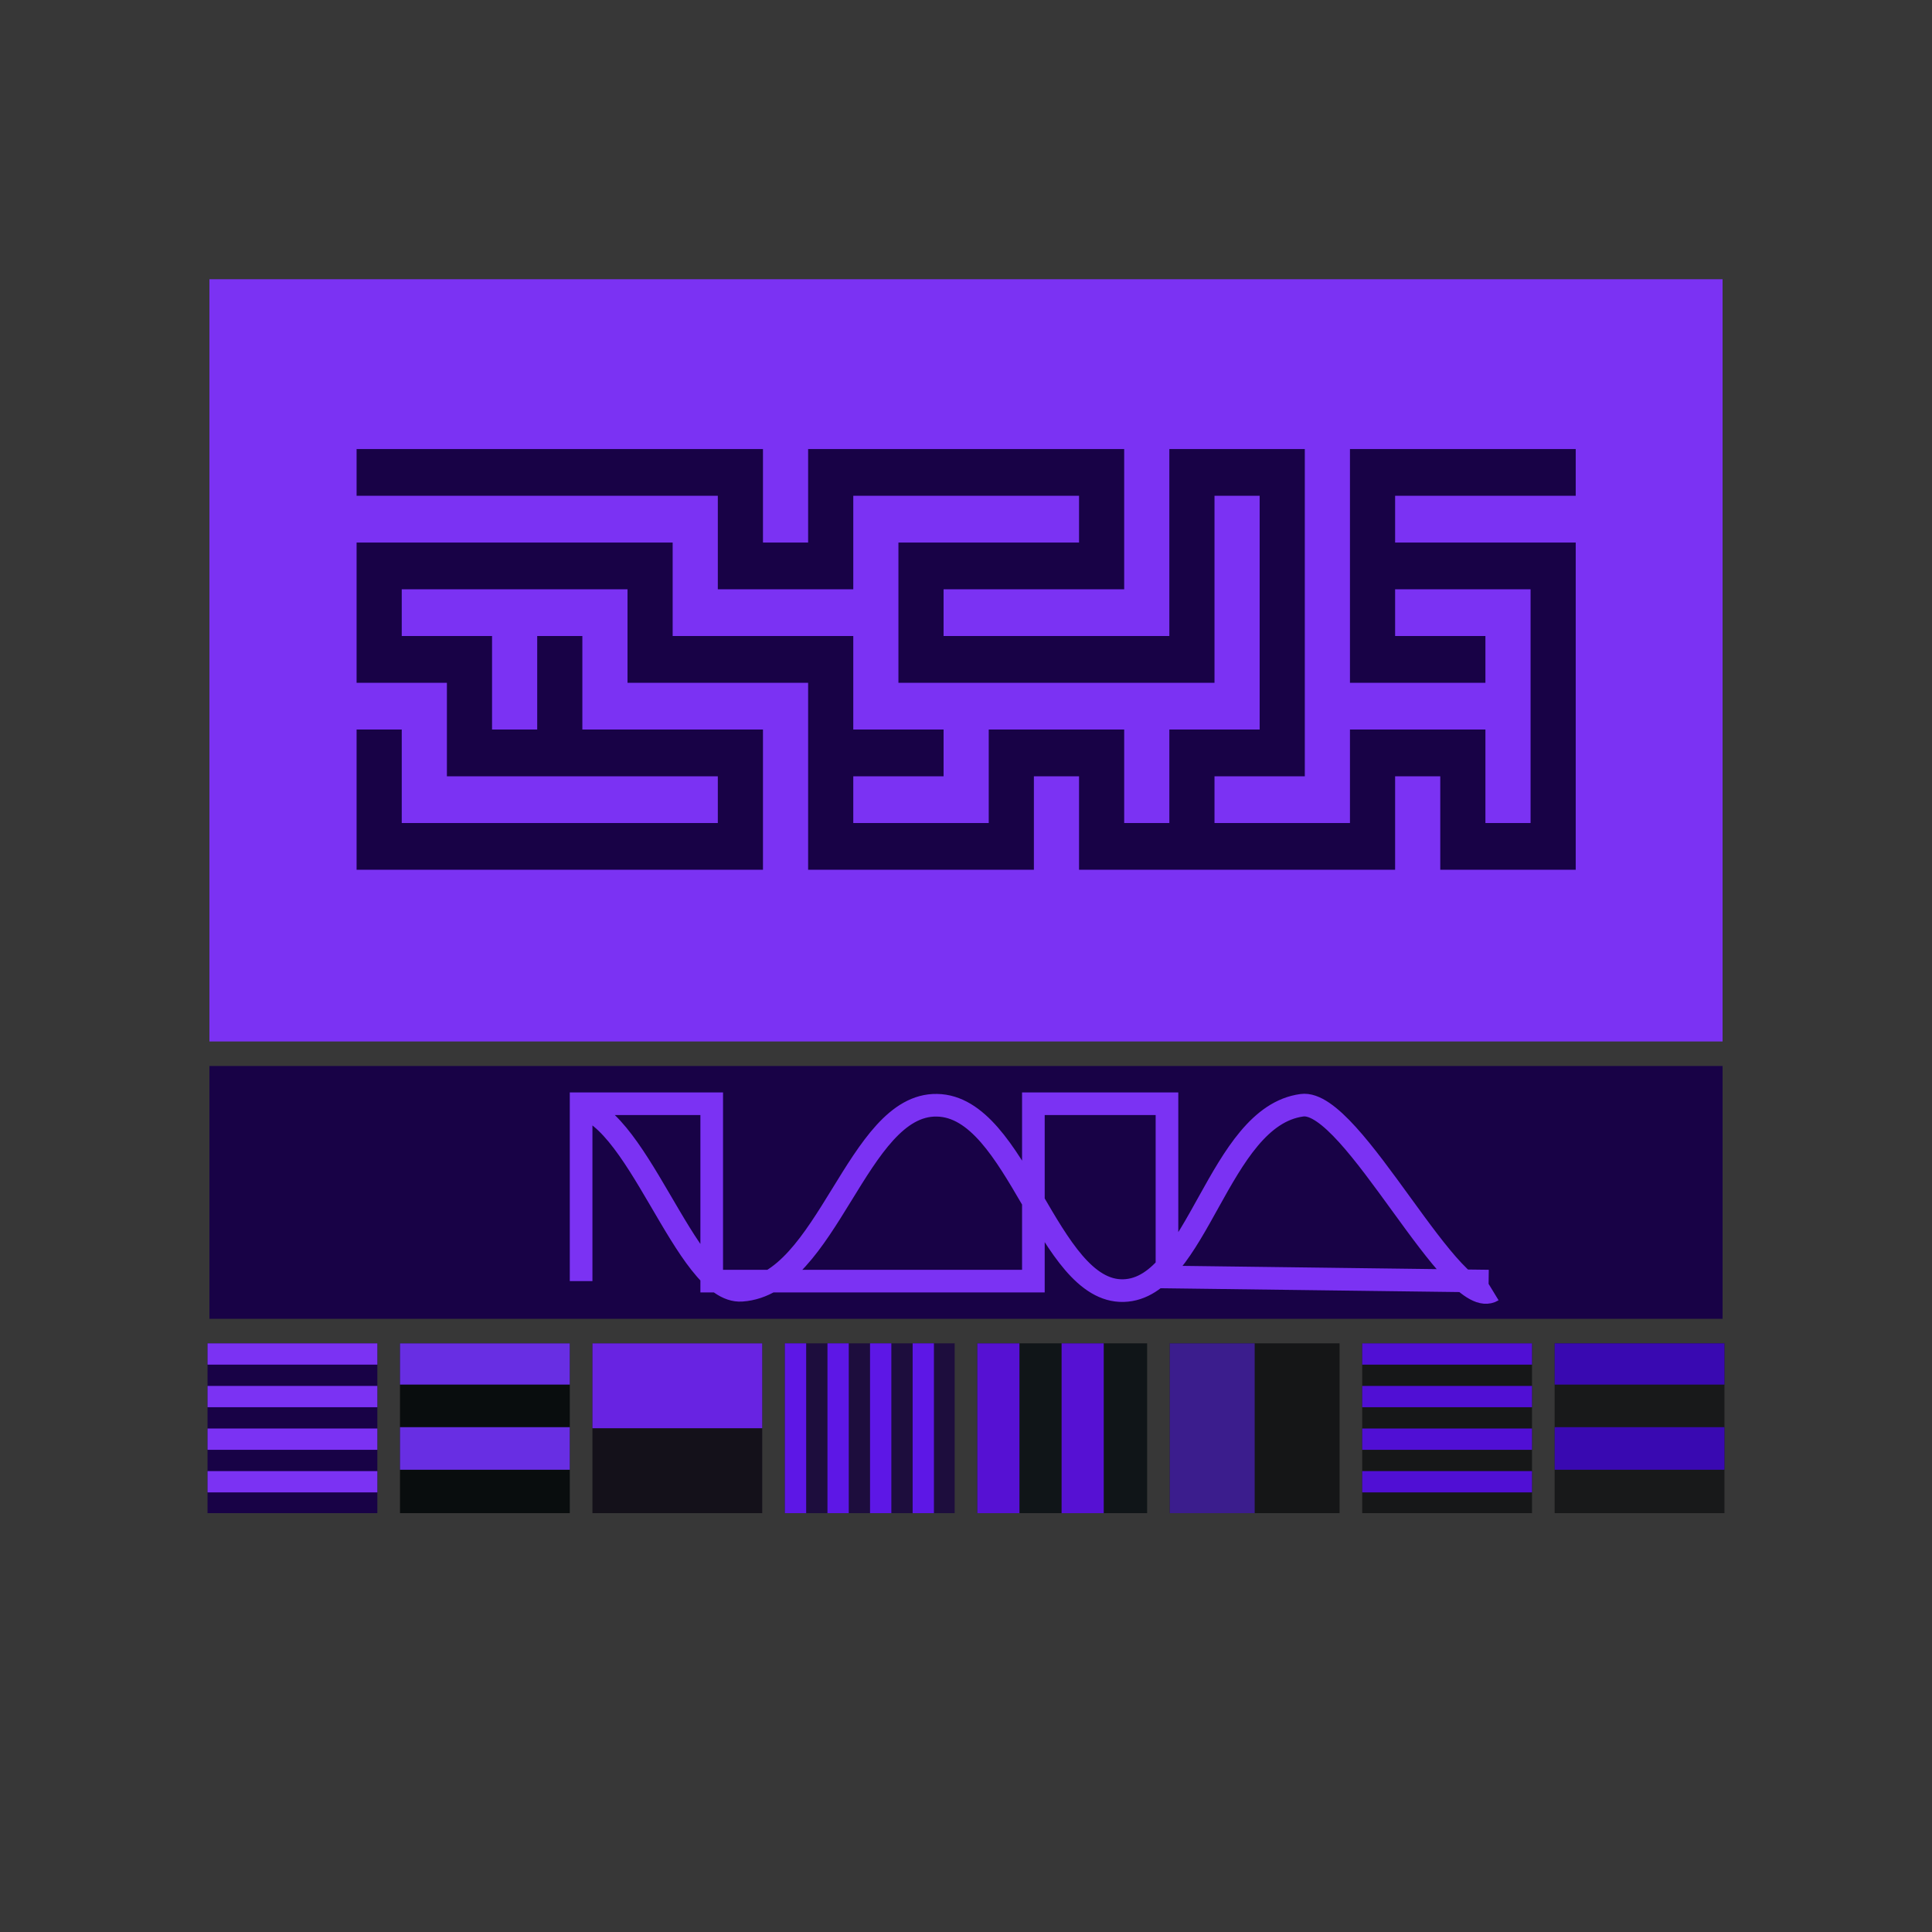 <svg viewBox="0 0 1024 1024" xmlns="http://www.w3.org/2000/svg" width="1024" height="1024"><style>.a{fill:#180246}.b{fill:#7b32f3}.c{fill:#090d0e}.d{fill:#682ee3}.e{fill:#14111a}.f{fill:#6823e2}.g{fill:#1d0d3d}.h{fill:#5d17e6}.i{fill:#101518}.j{fill:#5611d3}.k{fill:#151617}.l{fill:#3b1d8d}.m{fill:#161718}.n{fill:#500fd4}.o{fill:#18191a}.p{fill:#3909b1}.s{stroke:#7b32f3;fill:none}</style><path fill="#373737" d="M0 0h1024v1024H0z"/><rect x="111" y="148" width="802" height="404" class="b"/><rect x="111" y="565" width="802" height="134" class="a"/><rect width="90" height="90" class="a" transform="translate(110,712)"/><g><rect x="0" y="0" fill="none"/><path d="M0 5.643v5.643h90V0H0zm0 22.571v5.643h90V22.571H0zm0 22.572v5.643h90V45.143H0zm0 22.571V79h90V67.714H0z" class="b" transform="translate(110,712)"/></g><rect width="90" height="90" class="c" transform="translate(212,712)"/><g><rect x="0" y="0" fill="none"/><path d="M0 10.932v10.931h90V0H0zm0 44.784V67h90V44.432H0z" class="d" transform="translate(212,712)"/></g><rect width="90" height="90" class="e" transform="translate(314,712)"/><g><rect x="0" y="0" fill="none"/><path d="M0 22.5V45h90V0H0z" class="f" transform="translate(314,712)"/></g><rect width="90" height="90" class="g" transform="translate(416,712)"/><g><rect x="0" y="0" fill="none"/><path d="M0 45v45h11.286V0H0zm22.571 0v45h11.286V0H22.571zm22.572 0v45h11.286V0H45.143zm22.571 0v45H79V0H67.714z" class="h" transform="translate(416,712)"/></g><rect width="90" height="90" class="i" transform="translate(518,712)"/><g><rect x="0" y="0" fill="none"/><path d="M0 45v45h22.333V0H0zm44.667 0v45H67V0H44.667z" class="j" transform="translate(518,712)"/></g><rect width="90" height="90" class="k" transform="translate(620,712)"/><g><rect x="0" y="0" fill="none"/><path d="M0 45v45h45V0H0z" class="l" transform="translate(620,712)"/></g><rect width="90" height="90" class="m" transform="translate(722,712)"/><g><rect x="0" y="0" fill="none"/><path d="M0 5.643v5.643h90V0H0zm0 22.571v5.643h90V22.571H0zm0 22.572v5.643h90V45.143H0zm0 22.571V79h90V67.714H0z" class="n" transform="translate(722,712)"/></g><rect width="90" height="90" class="o" transform="translate(824,712)"/><g><rect x="0" y="0" fill="none"/><path d="M0 10.932v10.931h90V0H0zm0 44.784V67h90V44.432H0z" class="p" transform="translate(824,712)"/></g><path class="a" fill-rule="evenodd" d="M189 250.389v12.389h191.457v49.555h71.796v-49.555h119.66v24.778h-95.728v74.333h167.524v-99.111h23.932v123.889h-47.864v49.555h-23.932v-49.555h-71.796v49.555h-71.796v-24.778h47.864v-24.777h-47.864v-49.556h-95.729v-49.555H189v74.333h47.864v49.555h143.593v24.778H212.932v-49.555H189V461h215.389v-74.333H308.66v-49.556h-23.932v49.556h-23.932v-49.556h-47.864v-24.778h119.66v49.556h95.729V461h119.66v-49.556h23.932V461h167.525v-49.556h23.932V461h71.796V287.556h-95.728v-24.778h95.728V238H715.505v123.889h71.797v-24.778h-47.864v-24.778h71.796v123.889h-23.932v-49.555h-71.797v49.555h-71.796v-24.778h47.864V238h-71.796v99.111h-119.66v-24.778h95.728V238H428.321v49.556h-23.932V238H189z" clip-rule="evenodd"/><path class="s" stroke-miterlimit="10" stroke-width="12" d="M302.86 585.807c34.478 0 60.239 100.172 90.261 98.049 45.518-3.089 61.207-98.821 103.432-98.049 42.807.579 58.69 99.4 98.978 98.242 39.319-1.159 49.973-92.259 94.522-98.242 26.73-3.668 80.189 110.98 101.108 98.242M308 679.016V585h69.224v94.016h170.49V585h70.807v91.835l170.49 2.181"/></svg>